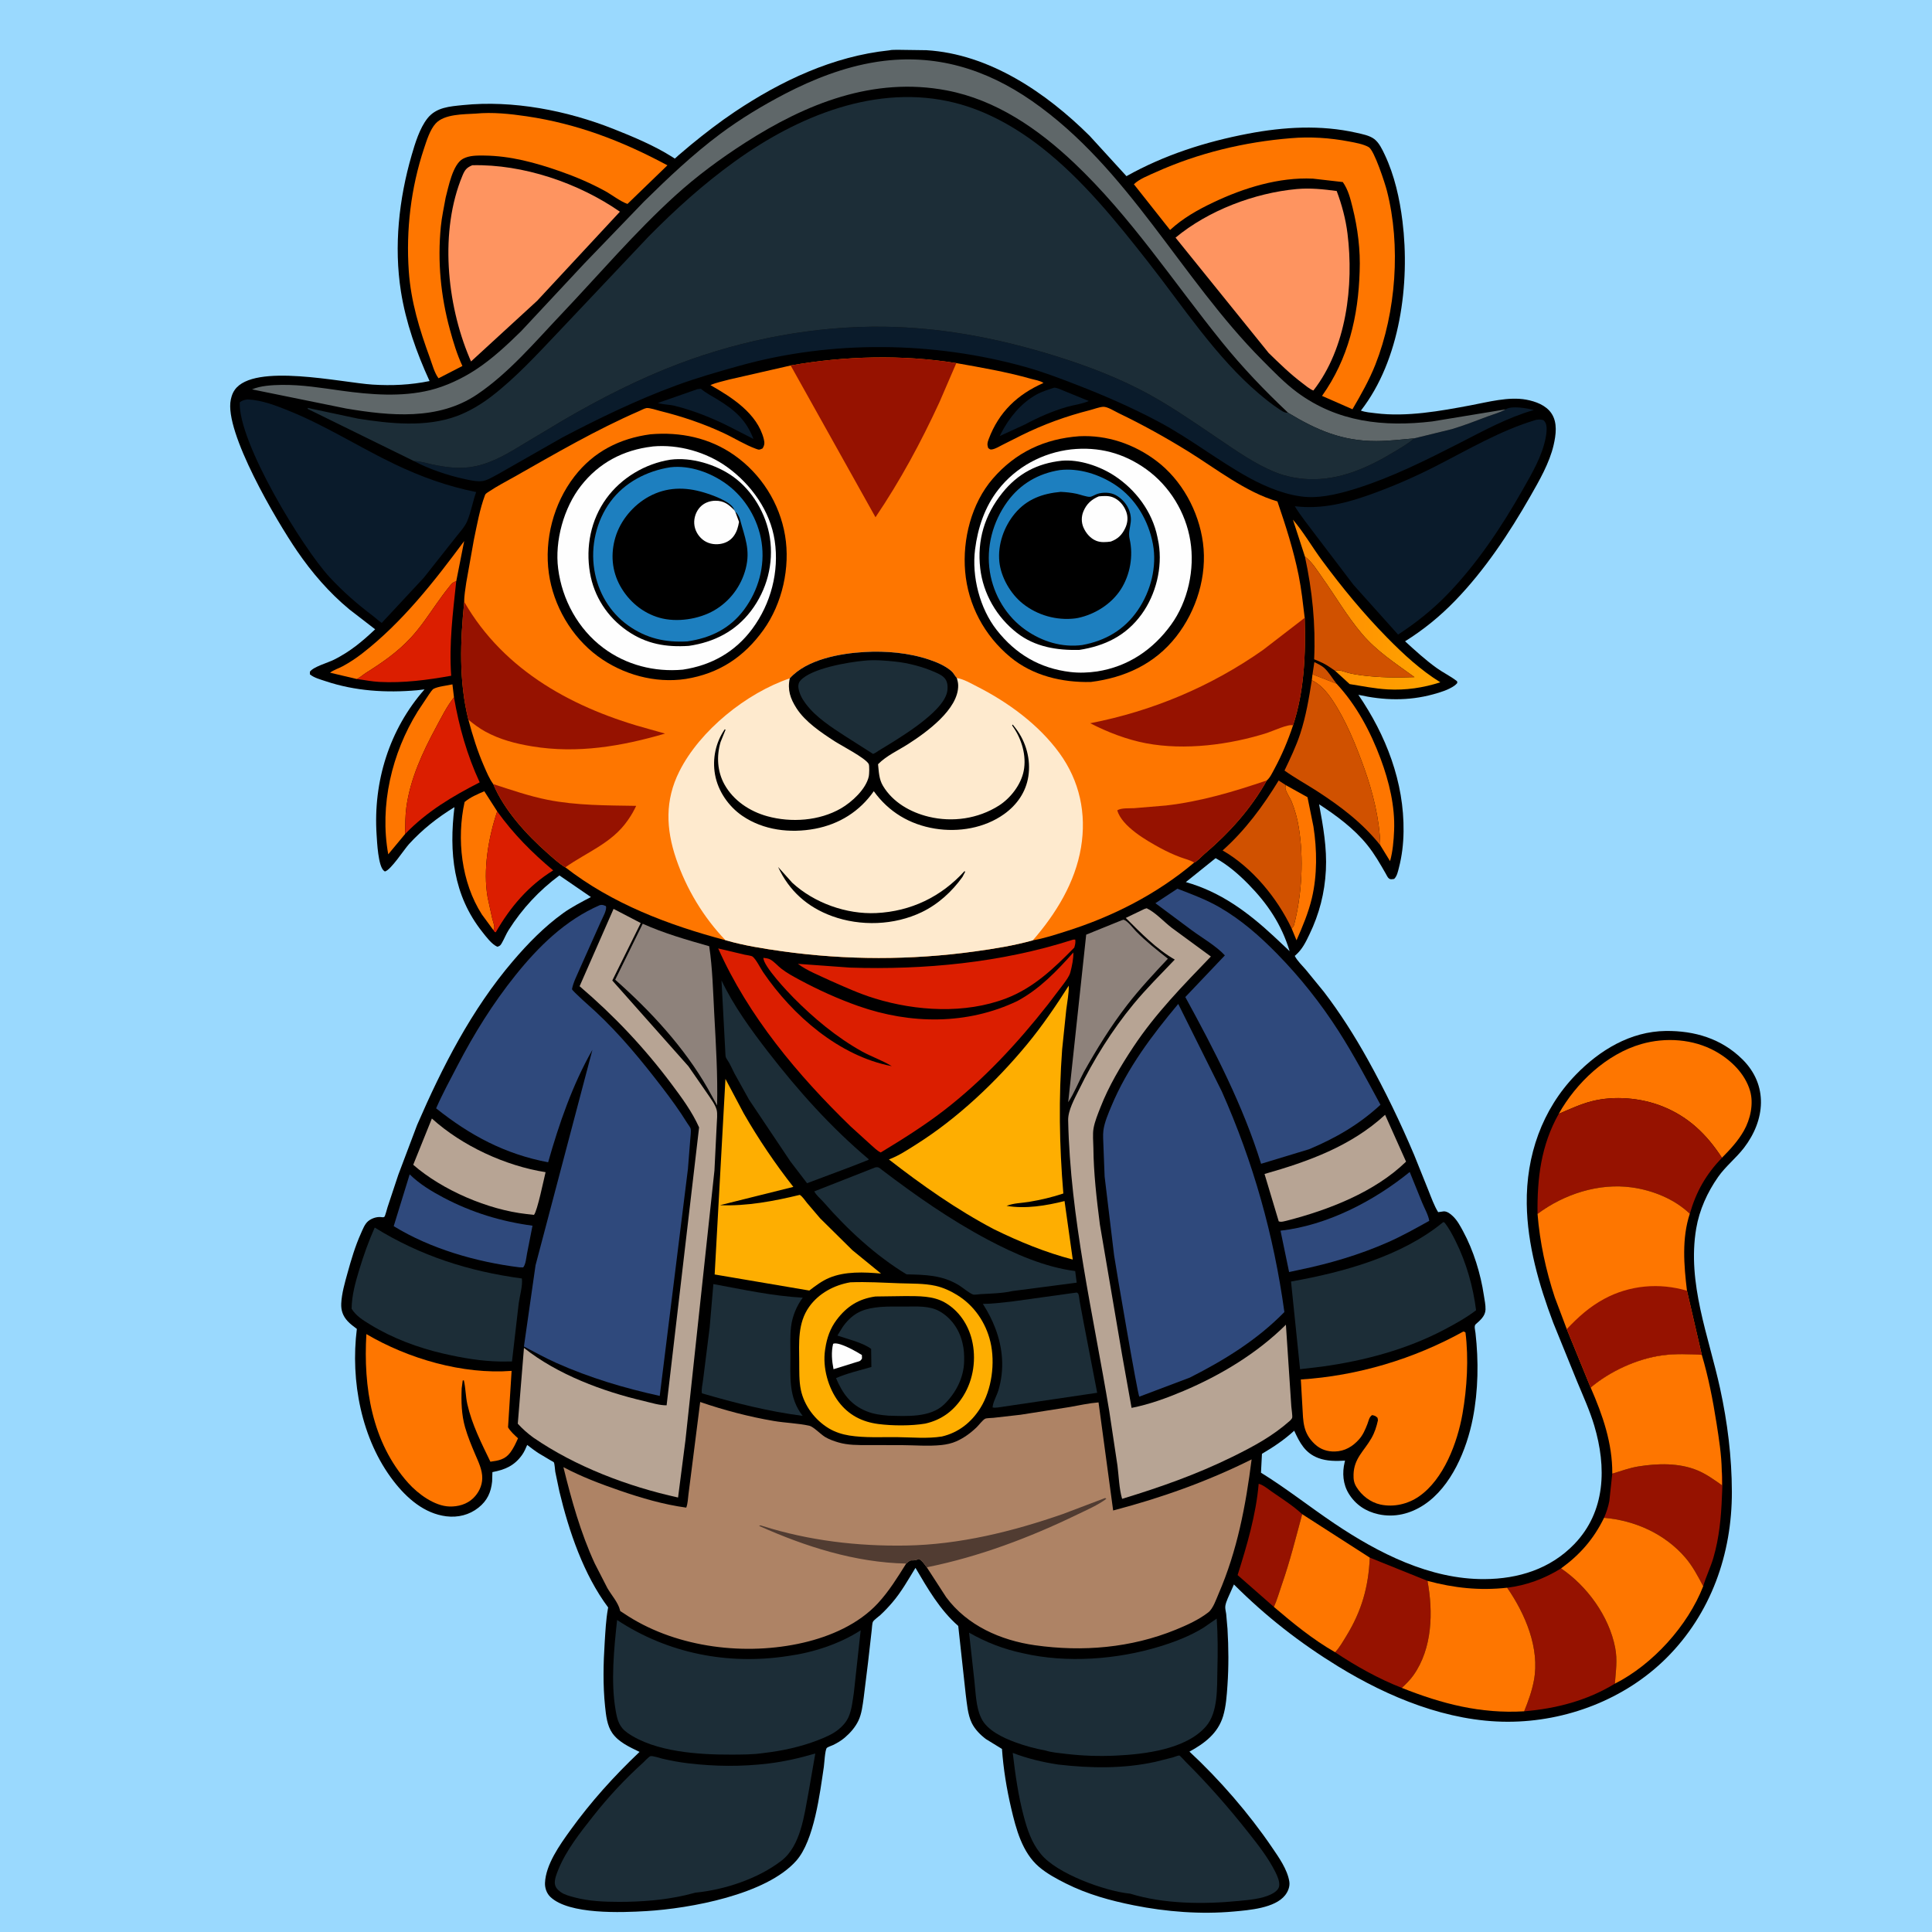 <svg version="1.1" xmlns="http://www.w3.org/2000/svg" style="display: block;" viewBox="0 0 2048 2048" width="1024" height="1024">
<defs>
	<linearGradient id="Gradient1" gradientUnits="userSpaceOnUse" x1="1374.71" y1="644.587" x2="1523.94" y2="650.754">
		<stop class="stop0" offset="0" stop-opacity="1" stop-color="rgb(255,135,1)"/>
		<stop class="stop1" offset="1" stop-opacity="1" stop-color="rgb(255,165,0)"/>
	</linearGradient>
</defs>
<path transform="translate(0,0)" fill="rgb(154,217,254)" d="M -0 -0 L 2048 0 L 2048 2048 L -0 2048 L -0 -0 z"/>
<path transform="translate(0,0)" fill="rgb(0,0,0)" d="M 942.459 53.388 C 945.59 52.609 949.81 52.917 953.082 52.817 L 982 53.216 C 1048.66 57.181 1108.91 98.181 1155.03 143.962 L 1194.1 186.736 C 1234.38 164.195 1277.79 150.332 1323.04 141.698 C 1360.75 134.5 1400.15 132.166 1437.88 140.749 C 1443.96 142.133 1451.61 143.522 1456.7 147.329 C 1461.83 151.171 1465.19 158.292 1467.89 164.007 C 1478.26 185.96 1483.71 210.542 1486.68 234.542 C 1494.82 300.279 1484.29 381.763 1442.61 435.241 C 1447.38 437.033 1453.15 437.416 1458.21 438.051 C 1491.08 442.177 1526.72 435.728 1559 429.643 C 1577.25 426.203 1599.35 420.231 1617.83 423.65 C 1627.76 425.487 1638.84 429.512 1644.66 438.276 C 1651.21 448.138 1649.38 461.014 1646.88 471.882 C 1642.5 490.849 1631.63 509.608 1622.04 526.387 C 1599.78 565.294 1573.86 604.394 1542.59 636.67 C 1526.31 653.484 1509.26 667.365 1489.43 679.804 C 1500.14 689.582 1511.14 699.669 1522.95 708.13 C 1529.69 712.963 1537.27 716.593 1543.83 721.585 C 1545 722.473 1544.47 721.878 1544.77 724 C 1543.85 725.024 1543 725.969 1541.87 726.768 C 1535.39 731.337 1526.84 733.919 1519.25 735.995 C 1492.71 743.255 1466.67 742.496 1439.93 736.531 C 1469.24 779.468 1488.54 828.955 1487.82 881.5 C 1487.65 894.524 1486.16 907.386 1482.86 920 C 1481.8 924.074 1480.94 928.694 1477.86 931.711 C 1476.57 931.801 1475.27 932.215 1474 931.983 C 1471.43 931.511 1470.23 928.335 1469.09 926.335 C 1462.92 915.585 1457.2 905.439 1449.36 895.717 C 1435.44 878.428 1416.76 864.583 1398.28 852.56 C 1402.57 875.599 1406.71 898.882 1405.49 922.438 C 1404.23 946.63 1398.56 968.728 1388.04 990.556 C 1384.02 998.906 1380.64 1005.99 1373.67 1012.26 L 1372.49 1013.31 C 1375.2 1018.56 1380.42 1023.52 1384.27 1028 L 1403.39 1051.4 C 1420.51 1073.74 1436.07 1098.29 1449.75 1122.89 C 1468.11 1155.93 1484.38 1189.55 1499.09 1224.34 L 1514.26 1262.06 C 1517.3 1269.69 1520.2 1277.92 1524.5 1284.94 L 1525.75 1284.75 L 1527.5 1284.52 L 1530.44 1284.09 C 1534.11 1283.98 1537.6 1286.82 1540.11 1289.2 C 1544.74 1293.58 1547.94 1299.63 1550.95 1305.2 C 1562 1325.62 1569.58 1350.32 1572.98 1373.25 C 1573.7 1378.08 1574.89 1383.33 1574.71 1388.22 C 1574.45 1395.15 1569.03 1399.58 1564.23 1403.84 C 1562.34 1405.52 1563.79 1410.38 1564.08 1412.98 C 1567.47 1442.91 1567.05 1473.92 1561.25 1503.55 C 1554.8 1536.54 1538.57 1575.91 1509.52 1595.15 C 1495.02 1604.74 1478.15 1608.96 1461 1605.13 C 1447.73 1602.17 1436.97 1595.02 1429.82 1583.47 C 1423.55 1573.36 1422.65 1561.24 1425.41 1549.9 L 1425.8 1548.32 C 1416.27 1548.9 1406.53 1548.98 1397.46 1545.57 C 1383.38 1540.28 1377.81 1529.41 1371.91 1516.62 C 1361.23 1526.38 1350.15 1533.75 1337.72 1541.12 L 1336.69 1561.11 C 1363.56 1577.7 1388.22 1597.28 1414.4 1614.9 C 1461.19 1646.38 1515.83 1674.24 1573.54 1673.92 C 1609.41 1673.73 1643.26 1663.26 1668.71 1636.94 C 1702.21 1602.3 1703.06 1555.15 1690.01 1511.3 C 1685.3 1495.46 1678.18 1479.86 1671.84 1464.58 L 1646.5 1402.18 C 1631.36 1362.05 1619.05 1319.48 1618.43 1276.27 C 1617.71 1225.23 1634.52 1176.27 1670.37 1139.31 C 1695.72 1113.17 1728.41 1093.32 1765.75 1092.87 C 1796.36 1092.5 1824.79 1101 1846.97 1122.89 C 1874.71 1150.26 1871.23 1187.49 1848.64 1216.82 C 1840.29 1227.66 1829.14 1236.39 1821.3 1247.57 C 1809.86 1263.89 1801.4 1282.54 1798.05 1302.26 C 1788.22 1360.26 1811.25 1416.21 1823.37 1471.87 C 1831.21 1507.9 1835.75 1544.35 1835.85 1581.24 C 1836.04 1647.2 1813.7 1710.47 1766.56 1757.49 C 1722.55 1801.39 1660.1 1825.14 1598.36 1825.13 C 1534.61 1825.11 1471.99 1799.27 1418.47 1766.46 C 1377.84 1741.55 1341.74 1713.3 1308.01 1679.59 L 1304.98 1686.48 C 1302.97 1691.29 1299.68 1697.25 1298.9 1702.37 C 1298.5 1705.04 1299.46 1708.07 1299.79 1710.73 L 1301.19 1726.63 C 1302.38 1746.59 1302.53 1766.67 1301.15 1786.62 C 1300.41 1797.33 1299.65 1808.84 1296.56 1819.14 C 1291.08 1837.41 1276.87 1848.07 1260.87 1856.79 C 1292.87 1886.54 1323.77 1922.15 1348.38 1958.3 C 1355.59 1968.88 1364.63 1981.55 1366.73 1994.51 C 1367.56 1999.64 1365.44 2005 1362.3 2009 C 1351.47 2022.78 1324.03 2024.81 1308.06 2026.27 C 1272.94 2029.47 1236.4 2026.61 1201.92 2019.72 C 1176.96 2014.73 1152.68 2008.01 1129.87 1996.56 C 1120.13 1991.67 1109.66 1986.05 1101.37 1978.94 C 1083.55 1963.66 1077.04 1938.82 1071.89 1916.79 C 1067.04 1896.08 1063.65 1875.16 1062.13 1853.94 L 1045.12 1843.49 C 1039.19 1839.01 1033.44 1833.22 1030.15 1826.5 C 1025.75 1817.5 1024.99 1805.8 1023.69 1796 L 1015.78 1723.58 C 996.14 1706.32 983.525 1684.17 970.438 1661.98 C 962.685 1674.6 955.514 1687.51 945.812 1698.81 C 941.783 1703.51 937.595 1707.96 933.046 1712.15 C 931.106 1713.94 926.688 1716.92 925.41 1719.04 C 924.495 1720.56 924.297 1726.12 924.045 1728.11 L 920.144 1762.42 L 915.536 1799.73 C 914.408 1807.71 913.461 1816.65 909.942 1824 C 906.603 1830.97 901.322 1836.98 895.468 1841.97 C 891.725 1845.16 887.577 1847.63 883.161 1849.77 C 881.905 1850.38 877.221 1852.01 876.484 1852.84 C 874.479 1855.07 873.849 1869.31 873.308 1872.92 C 869.173 1900.46 863.169 1950.89 844.092 1972.45 C 812.187 2008.49 731.412 2023.04 685.295 2025.83 C 658.683 2027.44 603.237 2029.62 583.5 2010.9 C 579.55 2007.15 577.513 2001.48 577.716 1996.09 C 578.448 1976.58 593.367 1955.69 604.367 1940.43 C 626.403 1909.87 650.643 1883.03 677.953 1857.09 C 667.539 1851.98 656.01 1847 649.075 1837.16 C 643.486 1829.23 642.399 1818.29 641.411 1808.91 C 639.054 1786.51 639.552 1763.2 641.017 1740.76 C 641.78 1729.07 642.323 1717.15 644.384 1705.61 L 644.684 1703.98 C 618.668 1669.1 603.075 1623.24 593 1581.11 L 588.602 1560.09 C 588.219 1557.73 588.027 1551.71 587.048 1550.04 C 586.864 1549.73 584.254 1548.4 583.882 1548.18 L 571.102 1540.56 C 566.857 1537.87 562.855 1534.72 558.849 1531.69 C 557.298 1535.4 555.681 1539.14 553.323 1542.42 C 545.153 1553.81 535.311 1557.94 521.97 1560.5 L 521.682 1570.32 C 520.496 1582.01 516.468 1590.82 507.159 1598.21 C 497.441 1605.93 485.408 1608.85 473.172 1607.36 C 449.733 1604.49 431.129 1588.06 417.197 1570.01 C 382.911 1525.59 371.411 1463.62 378.276 1408.69 C 374.928 1406.14 371.362 1403.58 368.497 1400.48 C 363.494 1395.06 361.374 1389.04 361.73 1381.7 C 362.249 1371 365.55 1359.67 368.398 1349.4 C 372.278 1335.41 376.516 1320.98 382.486 1307.74 C 384.434 1303.42 386.542 1297.57 390.243 1294.5 C 393.811 1291.54 399.158 1289.71 403.777 1290.15 C 404.982 1290.26 406.422 1290.71 407.5 1289.82 C 408.264 1289.19 410.418 1280.89 410.838 1279.6 L 422.225 1245.31 L 442.184 1192.45 C 468.905 1130.84 499.866 1070.14 543.706 1018.8 C 559.627 1000.15 576.809 982.558 596.741 968.134 C 605.982 961.446 616.335 956.27 626.372 950.891 L 593.008 927.984 C 571.48 943.953 553.609 963.167 539.233 985.792 C 536.41 990.234 534.636 995.006 532.051 999.5 C 530.627 1001.98 529.97 1002.88 527.207 1003.59 C 521.266 1001.04 515.38 993.039 511.346 987.963 C 480.275 948.872 475.894 903.507 481.745 855.616 C 463.668 866.683 447.932 879.078 433.57 894.752 C 428.451 900.339 414.21 922.453 408 923.812 L 406.928 923.051 C 400.82 918.083 399.724 892.549 399.217 884.938 C 395.468 828.674 412.718 773.184 450.007 730.783 L 442.222 731.696 C 409.38 734.589 376.493 732.599 345.047 722.055 C 339.663 720.249 332.901 718.509 328.5 714.833 L 328.5 712.092 C 332.125 706.765 347.719 702.505 354.087 699.29 C 371.308 690.598 383.781 680.195 397.673 667.088 L 370.261 645.929 C 348.816 628.131 330.702 607.111 314.978 584.172 C 293.35 552.619 237.395 457.76 244.659 423.647 L 244.936 422.5 C 245.721 419.033 246.799 416.193 248.871 413.249 C 269.195 384.363 362.464 405.632 394.875 407.686 C 415.428 408.988 435.2 408.056 455.358 403.937 C 441.538 373.809 430.15 341.706 424.988 308.901 C 417.434 260.883 422.921 210.82 436.396 164.374 C 440.039 151.819 444.844 135.961 453.085 125.5 C 462.432 113.636 476.822 112.829 490.665 111.409 C 543.799 105.961 600.911 117.148 650.27 136.673 C 670.979 144.864 693.227 154.183 712.095 166.044 C 712.377 166.221 715.272 168.131 715.315 168.127 C 715.53 168.106 718.903 164.906 719.312 164.545 L 732.22 153.637 C 747.307 141.272 762.712 129.36 778.929 118.5 C 827.978 85.651 883.203 59.596 942.459 53.388 z"/>
<path transform="translate(0,0)" fill="rgb(208,81,0)" d="M 1391.31 714.857 L 1393.28 701.854 C 1396.61 703.561 1400.6 705.318 1403.43 707.786 C 1408.5 712.212 1412.58 719.429 1416.8 724.769 L 1391.31 714.857 z"/>
<path transform="translate(0,0)" fill="rgb(10,27,43)" d="M 1117.48 410.951 C 1121.1 411.058 1124.88 413.174 1128.26 414.499 L 1154.14 425.055 C 1147.41 428.222 1138.07 429.276 1130.84 431.385 C 1115.21 435.949 1100.8 442.298 1086.47 449.963 L 1059.73 462.239 L 1061.08 459.557 C 1069.49 443.084 1082.34 427.268 1098.73 418.232 C 1104.61 414.993 1111.13 413.028 1117.48 410.951 z"/>
<path transform="translate(0,0)" fill="rgb(10,27,43)" d="M 739.388 412.5 L 743 412.105 C 748.213 416.569 754.715 419.915 760.569 423.478 C 778.657 434.485 790.936 445.021 798.677 465.307 L 772.795 452.048 C 754.257 442.786 735.526 435.318 715.431 430.232 C 709.491 428.729 703.069 428.969 697.289 427.192 L 739.388 412.5 z"/>
<path transform="translate(0,0)" fill="rgb(254,118,0)" d="M 1363.05 832.295 L 1386 845.068 L 1392.3 876.146 C 1396.15 900.679 1396.4 927.737 1390.66 951.994 C 1386.99 967.496 1380.79 982.228 1374.37 996.758 L 1369.22 984.257 C 1370.45 982.87 1371.37 981.909 1371.85 980.066 C 1380.17 947.821 1382.16 909.675 1376.7 876.748 C 1375.18 867.598 1372.75 858.682 1369.32 850.061 C 1367.72 846.032 1362.5 838.666 1362.5 834.88 C 1362.5 833.999 1362.87 833.157 1363.05 832.295 z"/>
<path transform="translate(0,0)" fill="rgb(154,217,254)" d="M 1288.59 909.698 C 1301.28 916.593 1313.11 926.874 1323.17 937.116 C 1343.85 958.164 1358.43 979.951 1367.07 1008.28 L 1350.46 992.664 C 1322.74 966.936 1293.88 945.465 1257.03 935.056 L 1288.59 909.698 z"/>
<path transform="translate(0,0)" fill="rgb(254,118,0)" d="M 522.993 985.935 L 510.821 969.38 C 488.982 935.39 483.877 889.218 492.49 850.165 C 498.625 844.996 506.076 841.909 513.382 838.777 L 527.049 860.064 C 517.701 887.919 511.793 922.251 516.956 951.565 L 521.791 973.684 C 522.461 976.467 523.93 980.221 523.999 983 C 524.028 984.173 523.58 984.997 522.993 985.935 z"/>
<path transform="translate(0,0)" fill="rgb(254,118,0)" d="M 378.172 719.776 L 349.867 713.083 C 353.648 710.121 359.069 708.508 363.345 706.197 C 370.673 702.235 377.666 697.57 384.241 692.462 C 426.488 659.636 460.429 616.27 492.048 573.555 L 483.618 616.227 C 479.539 617.096 478.015 619.712 475.5 622.829 C 466.331 634.191 458.364 646.581 449.761 658.381 C 445.336 664.449 440.536 670.577 435.414 676.078 C 420.984 691.578 405.604 702.07 387.833 713.324 C 384.687 715.317 381.469 718.354 378.172 719.776 z"/>
<path transform="translate(0,0)" fill="rgb(254,118,0)" d="M 1391.31 714.857 L 1416.8 724.769 C 1437.93 747.53 1452.8 775.508 1463.57 804.477 C 1472.5 828.476 1478.89 854.657 1477.81 880.448 C 1477.37 891.087 1476.4 902.614 1473.53 912.865 L 1463.18 896.029 C 1462.5 868.804 1455.32 839.922 1446.14 814.361 C 1437.39 789.971 1426.79 763.558 1412.31 742.008 C 1406.75 733.726 1399.71 725.381 1390.55 721.051 L 1391.31 714.857 z"/>
<path transform="translate(0,0)" fill="url(#Gradient1)" d="M 1383.27 589.984 L 1370.56 550.864 C 1381.85 564.027 1390.88 579.819 1401.24 593.835 C 1422.65 622.814 1445.32 650.401 1470.62 676.1 C 1487.95 693.707 1505.73 710.138 1526.78 723.266 C 1508.75 729.121 1490.05 731.857 1471.06 730.793 C 1457.64 730.04 1443.96 727.297 1430.68 725.165 L 1415.37 711.144 C 1419.59 709.515 1424.96 712.208 1429.25 713.296 C 1433.78 714.445 1438.57 715.271 1443.21 715.86 C 1462.12 718.261 1480.38 718.544 1499.37 717.765 C 1479.33 703.113 1459.82 690.868 1443.5 671.607 C 1428.04 653.356 1415.85 632.322 1402.05 612.839 C 1396.62 605.175 1390.85 595.534 1383.27 589.984 z"/>
<path transform="translate(0,0)" fill="rgb(254,118,0)" d="M 429.444 884.086 L 411.555 905.609 C 402.16 853.737 415.362 798.322 442.859 754 L 454.882 735.893 C 455.884 734.476 458.166 730.958 459.643 730.173 C 464.428 727.63 474.128 726.727 479.6 725.457 L 481.251 739.238 C 473.652 748.756 467.971 760.286 462.201 770.993 C 447.901 797.527 434.888 825.566 430.769 855.693 C 429.494 865.016 429.632 874.684 429.444 884.086 z"/>
<path transform="translate(0,0)" fill="rgb(219,30,0)" d="M 527.049 860.064 C 544.138 883.948 563.953 903.846 586.397 922.657 C 559.918 939.074 540.967 961.466 525.5 988.292 C 523.773 987.738 523.936 987.392 522.993 985.935 C 523.58 984.997 524.028 984.173 523.999 983 C 523.93 980.221 522.461 976.467 521.791 973.684 L 516.956 951.565 C 511.793 922.251 517.701 887.919 527.049 860.064 z"/>
<path transform="translate(0,0)" fill="rgb(219,30,0)" d="M 378.172 719.776 C 381.469 718.354 384.687 715.317 387.833 713.324 C 405.604 702.07 420.984 691.578 435.414 676.078 C 440.536 670.577 445.336 664.449 449.761 658.381 C 458.364 646.581 466.331 634.191 475.5 622.829 C 478.015 619.712 479.539 617.096 483.618 616.227 C 480.067 649.941 475.88 682.317 478.28 716.317 C 453.064 720.854 427.772 724.187 402.092 722.862 C 394.086 722.449 386.123 720.777 378.172 719.776 z"/>
<path transform="translate(0,0)" fill="rgb(150,18,0)" d="M 1350.38 1703.41 L 1311.91 1669.65 C 1321.74 1638.5 1331.48 1605.57 1334.24 1572.91 C 1338.57 1573.74 1344.26 1578.5 1347.92 1581.05 C 1358.74 1588.59 1370.74 1596.1 1380.36 1605.09 C 1373.55 1630.42 1367.42 1655.08 1358.76 1679.93 C 1356.06 1687.66 1353.78 1695.98 1350.38 1703.41 z"/>
<path transform="translate(0,0)" fill="rgb(219,30,0)" d="M 429.444 884.086 C 429.632 874.684 429.494 865.016 430.769 855.693 C 434.888 825.566 447.901 797.527 462.201 770.993 C 467.971 760.286 473.652 748.756 481.251 739.238 C 486.592 770.318 495.182 800.68 508.482 829.339 C 479.269 844.285 452.428 860.236 429.444 884.086 z"/>
<path transform="translate(0,0)" fill="rgb(208,81,0)" d="M 1383.27 589.984 C 1390.85 595.534 1396.62 605.175 1402.05 612.839 C 1415.85 632.322 1428.04 653.356 1443.5 671.607 C 1459.82 690.868 1479.33 703.113 1499.37 717.765 C 1480.38 718.544 1462.12 718.261 1443.21 715.86 C 1438.57 715.271 1433.78 714.445 1429.25 713.296 C 1424.96 712.208 1419.59 709.515 1415.37 711.144 L 1410.3 707.679 C 1404.68 703.746 1399.4 701.38 1393.04 698.878 C 1394.76 662.019 1391.06 625.996 1383.27 589.984 z"/>
<path transform="translate(0,0)" fill="rgb(208,81,0)" d="M 1369.22 984.257 C 1353.97 951.895 1327.28 919.498 1296.01 901.501 C 1319.76 880.375 1338.96 854.397 1355.42 827.368 L 1363.05 832.295 C 1362.87 833.157 1362.5 833.999 1362.5 834.88 C 1362.5 838.666 1367.72 846.032 1369.32 850.061 C 1372.75 858.682 1375.18 867.598 1376.7 876.748 C 1382.16 909.675 1380.17 947.821 1371.85 980.066 C 1371.37 981.909 1370.45 982.87 1369.22 984.257 z"/>
<path transform="translate(0,0)" fill="rgb(183,164,148)" d="M 457.804 1185.67 C 489.87 1214.71 535.768 1235.87 578.337 1242.55 C 576.716 1248.98 569.526 1284.23 566 1287.82 L 557.989 1286.92 C 517.206 1282.35 468.921 1261.64 438.033 1234.72 L 457.804 1185.67 z"/>
<path transform="translate(0,0)" fill="rgb(47,73,124)" d="M 434.272 1244.85 C 444.627 1255.11 457.641 1262.94 470.457 1269.7 C 500.063 1285.3 531.389 1294.86 564.47 1299.28 L 558.609 1329.19 C 557.852 1333.2 557.259 1340.52 554.582 1343.5 L 550.489 1343.4 C 505.074 1337.74 456.53 1323.83 417.346 1299.79 L 434.272 1244.85 z"/>
<path transform="translate(0,0)" fill="rgb(47,73,124)" d="M 1494.37 1242.34 L 1507.54 1274.85 C 1509.9 1280.61 1514.2 1288.15 1515.07 1294.13 C 1500.6 1302.19 1486.32 1310.2 1471.14 1316.89 C 1441.05 1330.15 1409.38 1339.47 1377.22 1346.11 L 1366.5 1348.42 L 1357.4 1304.59 C 1406.77 1298.98 1456.21 1273.35 1494.37 1242.34 z"/>
<path transform="translate(0,0)" fill="rgb(208,81,0)" d="M 1390.55 721.051 C 1399.71 725.381 1406.75 733.726 1412.31 742.008 C 1426.79 763.558 1437.39 789.971 1446.14 814.361 C 1455.32 839.922 1462.5 868.804 1463.18 896.029 C 1444.46 872.458 1421.09 854.757 1395.99 838.543 C 1384.63 831.199 1372.62 824.693 1361.63 816.815 C 1367.71 803.997 1373.89 791.252 1378.32 777.739 C 1384.36 759.287 1387.57 740.187 1390.55 721.051 z"/>
<path transform="translate(0,0)" fill="rgb(183,164,148)" d="M 1468.26 1181.74 L 1490.48 1231.4 C 1457.3 1263.65 1408.44 1282.55 1364.4 1293.88 C 1361.66 1294.46 1358.17 1295.8 1355.5 1294.67 L 1340.45 1244.46 C 1386.86 1231.3 1432.06 1215.03 1468.26 1181.74 z"/>
<path transform="translate(0,0)" fill="rgb(142,130,123)" d="M 1189.07 975.5 L 1191.08 974.941 C 1195.36 976.123 1200.99 983.871 1204.26 987.228 C 1214.64 997.899 1226.37 1007.03 1238.01 1016.27 C 1223.09 1032.17 1208.19 1048.08 1194.84 1065.35 C 1177.38 1087.94 1162.79 1111.65 1148.85 1136.5 C 1143.3 1146.92 1138.84 1158.63 1132.34 1168.39 L 1151.41 990.768 L 1189.07 975.5 z"/>
<path transform="translate(0,0)" fill="rgb(150,18,0)" d="M 1452.03 1651.15 L 1513.18 1675.79 C 1519.35 1708.61 1518.45 1747.22 1498.42 1775.69 C 1494.88 1780.73 1490.46 1785.02 1486 1789.23 C 1461.54 1779.69 1437.06 1766.01 1415.28 1751.45 C 1419.94 1746.56 1423.74 1739.8 1427.27 1734.04 C 1443.53 1707.48 1450.64 1682.04 1452.03 1651.15 z"/>
<path transform="translate(0,0)" fill="rgb(254,118,0)" d="M 1380.36 1605.09 L 1452.03 1651.15 C 1450.64 1682.04 1443.53 1707.48 1427.27 1734.04 C 1423.74 1739.8 1419.94 1746.56 1415.28 1751.45 C 1391.77 1738.02 1370.92 1720.91 1350.38 1703.41 C 1353.78 1695.98 1356.06 1687.66 1358.76 1679.93 C 1367.42 1655.08 1373.55 1630.42 1380.36 1605.09 z"/>
<path transform="translate(0,0)" fill="rgb(150,18,0)" d="M 1709.08 1562.14 C 1718.36 1559.38 1727.17 1556.02 1736.78 1554.47 C 1757.02 1551.21 1779.73 1550.58 1799.01 1558.5 C 1808.47 1562.39 1817.12 1568.53 1825.38 1574.47 L 1825.13 1558.66 C 1826.48 1568.08 1825.67 1577.05 1825.31 1586.5 C 1824.47 1608.52 1822.48 1629.91 1816.3 1651.2 C 1813.3 1661.52 1808.38 1671.26 1805.48 1681.47 C 1800 1671.1 1794.36 1660.32 1786.7 1651.36 C 1764.99 1626 1733.27 1611.73 1700.36 1608.94 C 1702.82 1603.25 1704.83 1597.29 1705.96 1591.2 L 1709.08 1562.14 z"/>
<path transform="translate(0,0)" fill="rgb(219,30,0)" d="M 1136.09 996.5 C 1137.68 995.925 1138.04 995.873 1139.83 996.014 C 1140.26 999.235 1139.69 1001.41 1138.78 1004.5 C 1117.26 1026.46 1095.6 1047.25 1066.36 1058.4 C 1022.83 1075 971.236 1071.84 927.371 1058.41 C 911.094 1053.43 895.161 1046.18 879.626 1039.28 C 868.772 1034.1 855.364 1028.97 845.82 1021.7 L 901.051 1025.7 C 979.562 1028.26 1061.1 1020.5 1136.09 996.5 z"/>
<path transform="translate(0,0)" fill="rgb(28,45,55)" d="M 764.819 1039.29 C 777.605 1066.15 796.046 1091.53 814.184 1114.98 C 846.175 1156.33 880.754 1195.04 920.816 1228.77 L 920.598 1229.52 L 902.288 1236.71 L 855.515 1254.26 L 837.862 1231.17 L 794.049 1165.75 L 778.548 1137.87 C 776.169 1133.29 774.046 1128.06 771.175 1123.81 C 769.851 1121.84 769.13 1120.78 769.034 1118.34 L 764.819 1039.29 z"/>
<path transform="translate(0,0)" fill="rgb(142,130,123)" d="M 681.3 979.208 C 703.879 989.367 728.018 996.28 751.792 1003.04 C 755.324 1026.56 755.861 1051.09 757.138 1074.83 C 758.876 1107.15 760.914 1139.42 760.163 1171.8 L 750.426 1154.14 C 725.532 1110.52 689.691 1071.7 652.139 1038.55 L 681.3 979.208 z"/>
<path transform="translate(0,0)" fill="rgb(28,45,55)" d="M 1138.65 1370.5 L 1141.51 1370.15 C 1142.02 1370.6 1142.7 1370.91 1143.04 1371.5 C 1143.8 1372.83 1144.12 1377.35 1144.43 1379.05 L 1148.74 1402.17 L 1163.06 1476.42 L 1057.5 1492.02 C 1055.53 1492.21 1054.16 1492.32 1052.19 1491.98 C 1052.38 1486.68 1056.69 1479.26 1058.31 1473.9 C 1064.97 1451.8 1063.17 1429.31 1055.06 1408 C 1051.78 1399.37 1047.51 1391.06 1042.56 1383.26 L 1041.85 1382.18 C 1051.94 1382.16 1062.21 1380.77 1072.25 1379.72 L 1138.65 1370.5 z"/>
<path transform="translate(0,0)" fill="rgb(28,45,55)" d="M 756.2 1361.17 C 787.795 1366.99 818.772 1373.81 850.959 1375.59 C 844.456 1384.31 839.942 1395.24 838.592 1406.06 C 837.341 1416.09 837.897 1426.68 837.892 1436.78 C 837.88 1460.01 835.78 1481.4 850.843 1500.88 C 814.477 1496.19 779.236 1487.23 744.079 1476.97 C 743.223 1473.08 744.916 1466.41 745.351 1462.35 L 752.277 1407.08 L 756.2 1361.17 z"/>
<path transform="translate(0,0)" fill="rgb(150,18,0)" d="M 1597.66 1683.05 C 1618.24 1680.58 1637.21 1673.42 1654.8 1662.58 C 1682.46 1681.36 1705.59 1713.2 1712.09 1746.34 C 1714.78 1760.04 1712.78 1771.2 1711.84 1784.76 C 1682.26 1802.78 1649.88 1811.13 1615.68 1814.06 C 1620.05 1803.14 1623.78 1792.99 1625.98 1781.44 C 1632.49 1747.18 1616.72 1710.67 1597.66 1683.05 z"/>
<path transform="translate(0,0)" fill="rgb(254,118,0)" d="M 1652.33 1180.72 C 1670.82 1147.74 1703.08 1117.26 1740.02 1106.69 C 1765.58 1099.37 1794.93 1101.33 1818.38 1114.39 C 1834.74 1123.5 1849.91 1138.11 1855.2 1156.53 C 1859.1 1170.13 1855.44 1186.51 1848.54 1198.69 C 1842.47 1209.41 1833.98 1218.61 1825.32 1227.28 C 1809.37 1202.72 1790.15 1184 1762.54 1172.9 C 1739.65 1163.69 1711.1 1161.24 1687.2 1167.38 C 1675.16 1170.47 1663.74 1175.88 1652.33 1180.72 z"/>
<path transform="translate(0,0)" fill="rgb(254,118,0)" d="M 1686.15 1470.86 C 1706.7 1453.54 1735.54 1440.26 1762.26 1436.7 C 1776.4 1434.81 1789.8 1435.37 1803.97 1436.14 C 1811.05 1459.94 1815.79 1484.42 1819.63 1508.93 C 1822.19 1525.31 1824.84 1542.05 1825.13 1558.66 L 1825.38 1574.47 C 1817.12 1568.53 1808.47 1562.39 1799.01 1558.5 C 1779.73 1550.58 1757.02 1551.21 1736.78 1554.47 C 1727.17 1556.02 1718.36 1559.38 1709.08 1562.14 C 1709.31 1529.87 1698.9 1500.1 1686.15 1470.86 z"/>
<path transform="translate(0,0)" fill="rgb(254,118,0)" d="M 1700.36 1608.94 C 1733.27 1611.73 1764.99 1626 1786.7 1651.36 C 1794.36 1660.32 1800 1671.1 1805.48 1681.47 C 1789.13 1723.41 1751.96 1764.46 1711.84 1784.76 C 1712.78 1771.2 1714.78 1760.04 1712.09 1746.34 C 1705.59 1713.2 1682.46 1681.36 1654.8 1662.58 C 1675.03 1647.85 1689.39 1631.39 1700.36 1608.94 z"/>
<path transform="translate(0,0)" fill="rgb(254,118,0)" d="M 1513.18 1675.79 C 1541.43 1683.4 1568.53 1686.25 1597.66 1683.05 C 1616.72 1710.67 1632.49 1747.18 1625.98 1781.44 C 1623.78 1792.99 1620.05 1803.14 1615.68 1814.06 C 1569.49 1816.79 1528.59 1806.17 1486 1789.23 C 1490.46 1785.02 1494.88 1780.73 1498.42 1775.69 C 1518.45 1747.22 1519.35 1708.61 1513.18 1675.79 z"/>
<path transform="translate(0,0)" fill="rgb(28,45,55)" d="M 927.82 1237.5 C 931.49 1236.78 932.175 1238.07 935.032 1240.24 C 970.803 1267.44 1007.24 1292.94 1046.97 1314.03 C 1075.63 1329.24 1107.31 1343.16 1139.75 1347.39 L 1141.34 1359.68 L 1073.03 1368.6 C 1062.9 1370.98 1049.98 1371.24 1039.59 1371.83 C 1037.93 1371.92 1032.84 1372.75 1031.44 1372.22 C 1026.98 1370.54 1020.49 1364.8 1016.04 1362.13 C 998.395 1351.56 980.897 1351.32 960.965 1350.87 C 927.851 1330.74 898.218 1303.24 872.843 1274.12 C 869.916 1270.76 865.044 1266.88 863.194 1262.9 L 927.82 1237.5 z"/>
<path transform="translate(0,0)" fill="rgb(254,174,1)" d="M 768.996 1143.68 L 788.436 1180.34 C 803.717 1207 821.966 1234.04 840.978 1258.16 L 763.183 1277.56 C 791.426 1278.72 820.469 1273.26 847.83 1266.61 C 850.833 1268.55 853.256 1272.44 855.548 1275.24 L 869.363 1291.45 L 903.589 1325.27 L 933.939 1350.04 C 916.134 1348.43 895.711 1347.53 878.936 1354.62 C 871.233 1357.88 864.481 1362.96 857.911 1368.04 L 757.572 1350.99 L 768.996 1143.68 z"/>
<path transform="translate(0,0)" fill="rgb(150,18,0)" d="M 1652.33 1180.72 C 1663.74 1175.88 1675.16 1170.47 1687.2 1167.38 C 1711.1 1161.24 1739.65 1163.69 1762.54 1172.9 C 1790.15 1184 1809.37 1202.72 1825.32 1227.28 C 1808.36 1245.08 1798.11 1262.96 1791.27 1286.61 C 1774.97 1271.05 1752.14 1261.83 1730 1258.72 C 1694.84 1253.78 1657.89 1265.82 1629.85 1286.8 C 1629.4 1248.91 1633.47 1214.3 1652.33 1180.72 z"/>
<path transform="translate(0,0)" fill="rgb(28,45,55)" d="M 397.223 1301.27 C 445.616 1331.29 496.975 1347.67 553.196 1355.24 C 554.285 1362.58 550.84 1374.03 549.857 1381.67 L 542.727 1443.2 L 531.051 1443.28 C 510.155 1442.98 490.371 1439.55 470.039 1434.89 C 443.413 1428.8 415.823 1418.48 392.516 1404.16 C 384.774 1399.41 377.659 1395.2 372.72 1387.34 C 372.93 1372.86 376.746 1359.32 380.939 1345.56 C 385.529 1330.49 390.776 1315.65 397.223 1301.27 z"/>
<path transform="translate(0,0)" fill="rgb(254,118,0)" d="M 388.373 1414.19 C 432.762 1440.32 490.541 1457.15 542.331 1453.18 L 538.544 1513.01 C 541.328 1517.66 545.198 1520.99 549.124 1524.65 C 546.791 1529.85 544.244 1535.43 540.761 1539.98 C 535.249 1547.18 528.363 1548.35 519.846 1549.47 C 510.33 1529.8 500.267 1510.03 495.419 1488.57 C 493.521 1480.16 493.672 1471.56 491.693 1463.19 L 490.5 1463.37 L 489.394 1471.75 C 488.817 1485.69 489.166 1499.58 493.04 1513.09 C 495.846 1522.88 499.736 1532.24 503.71 1541.59 C 507.158 1549.7 511.341 1558.03 511.211 1567.03 C 511.094 1575.12 507.336 1582.71 501.5 1588.28 C 494.827 1594.65 485.558 1597.21 476.5 1596.96 C 460.54 1596.51 443.142 1583.61 432.804 1572.09 C 394.001 1528.84 385.098 1470.08 388.373 1414.19 z"/>
<path transform="translate(0,0)" fill="rgb(28,45,55)" d="M 1529.84 1295.5 L 1531.17 1295.89 C 1536.09 1301.93 1539.78 1309.13 1543.24 1316.09 C 1554.35 1338.43 1561.61 1364.18 1564.71 1388.9 C 1554.41 1396.81 1542.74 1403.25 1531.28 1409.32 C 1491.11 1430.55 1446.06 1442.5 1401.24 1448.68 L 1378.11 1451.42 L 1368.54 1358.48 C 1423.66 1348.72 1485.92 1331.74 1529.84 1295.5 z"/>
<path transform="translate(0,0)" fill="rgb(254,118,0)" d="M 504.335 120.419 C 521.843 118.694 540.837 120.684 558.159 123.25 C 612.228 131.261 659.647 149.575 707.51 175.24 L 665.152 216.188 C 657.386 213.437 648.556 206.405 641.139 202.358 C 625.987 194.089 609.971 187.242 593.681 181.556 C 567.568 172.442 541.007 165.146 513.156 164.904 C 505.677 164.839 497.508 164.672 490.735 168.347 C 479.866 174.243 475.355 198.346 472.402 209.537 C 470.63 219.759 468.343 229.714 467.321 240.083 C 463.667 277.166 467.149 313.631 476.95 349.531 C 480.521 362.612 484.418 375.68 490.182 387.974 L 464.87 400.992 C 460.562 395.445 458.073 385.854 455.647 379.226 C 444.641 349.167 435.575 319.622 433.338 287.5 C 430.29 243.732 435.586 199.103 449.456 157.459 C 452.268 149.018 455.759 137.518 461.846 130.878 C 471.098 120.786 491.402 121.224 504.335 120.419 z"/>
<path transform="translate(0,0)" fill="rgb(254,118,0)" d="M 1551.15 1411.5 C 1552.58 1411.66 1551.77 1411.45 1553.47 1412.5 C 1556.95 1440.2 1555.12 1471.28 1550.3 1498.72 C 1544.97 1529.03 1530.49 1568.2 1504.04 1586.38 C 1492.35 1594.42 1477.49 1597.86 1463.5 1594.92 C 1452.87 1592.68 1443.37 1585.33 1437.79 1576.13 C 1435.17 1571.8 1434.68 1568.09 1434.81 1563.07 C 1435.26 1545.89 1445.86 1538.36 1453.71 1524.64 C 1457.25 1518.45 1459.17 1512.38 1460.69 1505.5 L 1460.26 1502.95 C 1458.02 1500.84 1457.52 1500.72 1454.5 1500.05 C 1451.25 1502.21 1450.83 1506.19 1449.48 1509.63 C 1447.19 1515.43 1444.88 1520.99 1440.7 1525.72 C 1433.89 1533.41 1425.52 1538.37 1415 1538.65 C 1406.97 1538.86 1399.73 1536.42 1393.84 1530.93 C 1381.06 1519.01 1381.49 1507.03 1380.59 1491.07 L 1378.93 1462.3 C 1438.96 1458.49 1498.67 1440.6 1551.15 1411.5 z"/>
<path transform="translate(0,0)" fill="rgb(254,118,0)" d="M 1368.39 146.5 C 1388.65 144.702 1410.06 146.151 1430 149.971 C 1436.55 151.227 1445.08 152.65 1450.88 155.946 C 1456.85 159.338 1468.21 194.564 1470.13 202.004 C 1485.13 260.125 1479.9 330.928 1457.96 386.5 C 1451.47 402.941 1442.57 418.612 1433.67 433.841 L 1401.4 419.669 C 1429.32 380.399 1439.88 335.282 1441.28 287.75 C 1442.22 265.179 1439.26 241.883 1433.8 220.01 C 1431.44 210.56 1429.15 201.019 1423.41 192.988 L 1391.78 189.368 C 1355.92 187.623 1318.52 199.179 1286.47 214.415 C 1269.53 222.468 1254.22 231.067 1240.31 243.782 L 1201.99 195.339 C 1207.52 189.774 1218.07 185.72 1225.21 182.5 C 1270.12 162.24 1319.38 150.424 1368.39 146.5 z"/>
<path transform="translate(0,0)" fill="rgb(254,148,96)" d="M 500.672 175.156 C 554.415 173.923 613.097 193.849 657.142 224.411 L 569.392 318.847 L 499.314 383.164 L 497.557 379.089 C 473.5 321.848 465.847 244.694 490.215 186.187 C 492.734 180.14 494.551 177.713 500.672 175.156 z"/>
<path transform="translate(0,0)" fill="rgb(10,27,43)" d="M 438.798 488.759 C 445.692 488.897 451.338 490.863 458 492.286 C 473.139 495.52 487.607 497.433 502.947 494.439 C 522.44 490.634 539.948 479.812 556.679 469.591 L 597.097 445.412 C 636.385 422.501 677.721 401.387 720.307 385.348 C 788.83 359.542 864.402 345.276 937.773 346.342 C 995.086 347.174 1050.56 357.283 1105.47 373.351 C 1140.27 383.535 1175.25 396.04 1207.61 412.51 C 1236.73 427.33 1263.41 446.087 1290.45 464.301 C 1310.2 477.614 1330.09 491.859 1352.31 500.754 C 1363.08 505.064 1375.33 507.42 1386.91 507.915 C 1420.03 509.332 1450.25 495.731 1477.96 478.909 C 1485.1 474.574 1492.84 470.325 1499.02 464.707 L 1539 454.909 C 1552.01 451.045 1564.39 446.152 1577.06 441.395 C 1583.44 439 1590.17 437.289 1596.1 433.928 L 1596.79 433.465 C 1603.52 430.022 1618.79 432.74 1625.94 434.62 C 1597.43 442.859 1572.9 456.539 1546.64 469.941 C 1511.58 487.838 1475.78 505.802 1438.14 517.679 C 1422.19 522.712 1403.06 527.705 1386.27 526.889 C 1365.38 525.874 1342.41 516.516 1324.2 506.5 C 1291.3 488.399 1261.52 464.795 1228.29 447.12 C 1200.15 432.154 1171.38 419.587 1141.7 408.069 C 1123.67 401.075 1105.73 394.232 1087.09 389.023 C 989.635 361.796 882.131 360.428 784.498 387.567 C 761.671 393.912 738.914 400.428 716.664 408.615 C 675.482 423.77 635.011 443.299 596.178 463.705 L 528.072 502.545 C 523.252 505.023 516.61 509.296 511.301 509.96 C 505.452 510.691 498.658 509.137 492.941 507.903 C 474.899 504.008 455.162 497.419 438.798 488.759 z"/>
<path transform="translate(0,0)" fill="rgb(254,174,1)" d="M 1132.96 1044.81 C 1133.09 1053.13 1131.3 1062.14 1130.27 1070.42 L 1125.92 1112.36 C 1122.14 1163.84 1122.86 1213.71 1127.19 1265.15 C 1115.64 1269.05 1102.96 1272.01 1090.93 1274 C 1082.83 1275.34 1074.74 1275.25 1067 1278.25 C 1087.14 1281.71 1108.91 1278.06 1128.46 1273.17 L 1137.17 1335.18 C 1107.94 1327.53 1080.8 1316.35 1053.76 1303.12 C 1014.57 1282.55 977.214 1256.24 942.261 1229.07 C 952.691 1225.19 962.11 1218.86 971.468 1212.96 C 1015.23 1185.33 1055.74 1146.92 1088.63 1107.15 C 1104.75 1087.67 1119.39 1066.14 1132.96 1044.81 z"/>
<path transform="translate(0,0)" fill="rgb(254,148,96)" d="M 1374.58 200.398 C 1389.03 199.113 1402.64 200.579 1416.94 202.454 C 1422.43 217.016 1426.49 232.179 1428.41 247.646 C 1435.24 302.578 1427.33 369.083 1392.24 413.972 C 1388.1 412.425 1383.99 408.731 1380.46 406.081 C 1367.79 396.547 1356.24 385.252 1344.87 374.206 L 1246.12 251.915 C 1280.82 223.063 1329.89 204.512 1374.58 200.398 z"/>
<path transform="translate(0,0)" fill="rgb(254,118,0)" d="M 1629.85 1286.8 C 1657.89 1265.82 1694.84 1253.78 1730 1258.72 C 1752.14 1261.83 1774.97 1271.05 1791.27 1286.61 C 1782.63 1312.78 1785.05 1341.37 1788.26 1368.24 L 1803.97 1436.14 C 1789.8 1435.37 1776.4 1434.81 1762.26 1436.7 C 1735.54 1440.26 1706.7 1453.54 1686.15 1470.86 L 1660.83 1408.91 L 1648.12 1375.2 C 1638.62 1346.36 1632.31 1317.06 1629.85 1286.8 z"/>
<path transform="translate(0,0)" fill="rgb(150,18,0)" d="M 1660.83 1408.91 C 1673.05 1396.06 1684.81 1385.37 1700.54 1376.86 C 1727.47 1362.29 1759.07 1359.56 1788.26 1368.24 L 1803.97 1436.14 C 1789.8 1435.37 1776.4 1434.81 1762.26 1436.7 C 1735.54 1440.26 1706.7 1453.54 1686.15 1470.86 L 1660.83 1408.91 z"/>
<path transform="translate(0,0)" fill="rgb(28,45,55)" d="M 809.131 1858.32 C 798.126 1859.97 786.227 1859.92 775.106 1859.96 C 740.834 1860.1 694.383 1857.19 665.358 1837.05 C 656.267 1830.74 654.423 1823.44 652.612 1813.09 C 647.292 1782.7 650.885 1747.87 654.148 1717.29 C 707.895 1752.7 771.545 1765.26 835.176 1755.45 C 861.798 1751.81 889.634 1742.83 912.355 1728.2 L 905.167 1794 C 903.887 1802.37 902.957 1812.31 899.5 1820.11 C 897.12 1825.47 893.054 1829.95 888.5 1833.58 C 882.36 1838.47 874.386 1841.8 867.125 1844.62 C 848.555 1851.82 828.876 1856.05 809.131 1858.32 z"/>
<path transform="translate(0,0)" fill="rgb(28,45,55)" d="M 1084.59 1752.54 C 1130.68 1763.24 1184.37 1759.16 1229.39 1745.34 C 1245.32 1740.46 1261.6 1734.21 1275.8 1725.41 L 1289.77 1715.76 C 1291.01 1733.82 1290.96 1751.63 1290.49 1769.71 C 1290 1788.54 1291.51 1815.02 1278.3 1830.14 C 1257.08 1854.43 1213.35 1859.56 1183 1861.01 C 1165.13 1861.86 1147.32 1861.27 1129.56 1859.14 C 1122.59 1858.3 1114.97 1857.72 1108.28 1855.62 C 1097.23 1853.58 1086.54 1850.68 1075.99 1846.8 C 1063.27 1842.12 1045.98 1834.03 1040.13 1821.19 L 1039.71 1820.26 C 1034.64 1809.65 1034.22 1793.9 1032.95 1782.29 L 1027.25 1730.69 C 1045.71 1741.12 1063.83 1748.17 1084.59 1752.54 z"/>
<path transform="translate(0,0)" fill="rgb(10,27,43)" d="M 1628.26 445.074 C 1630.29 444.69 1631.89 444.598 1633.92 444.892 C 1636.49 445.262 1636.43 445.519 1637.88 447.553 C 1640.56 451.317 1639.29 459.97 1638.42 464.354 C 1634.58 483.886 1623.97 501.727 1614.27 518.844 C 1591.97 558.21 1565.69 597.698 1534.09 630.27 C 1518.33 646.507 1500.92 660.336 1482.02 672.694 L 1434.74 619.931 L 1394.93 567.585 C 1387.48 557.454 1379.04 547.355 1372.54 536.617 C 1401.56 540.11 1427.64 533.255 1454.78 523.413 C 1477.31 515.246 1499.48 505.595 1520.84 494.731 C 1555.66 477.028 1590.66 456.139 1628.26 445.074 z"/>
<path transform="translate(0,0)" fill="rgb(10,27,43)" d="M 262.334 423.393 C 277.997 424.137 293.272 430.156 307.652 436.031 C 346.053 451.718 380.796 474.025 418.069 491.893 C 446.145 505.352 474.179 515.473 504.763 521.598 C 501.131 531.706 499.311 542.862 495.152 552.688 C 492.571 558.787 486.53 565.055 482.5 570.356 L 449.239 612.412 L 404.673 660.305 C 401.247 658.136 398.398 655.202 395.165 652.77 C 378.634 640.34 363.397 626.985 349.331 611.768 C 320.475 580.551 252.515 469.055 254.136 426.5 C 256.842 424.328 258.952 423.953 262.334 423.393 z"/>
<path transform="translate(0,0)" fill="rgb(254,174,1)" d="M 901.432 1359.29 C 918.858 1358.6 936.37 1359.69 953.788 1360.33 C 966.224 1360.78 979.309 1360.32 991.5 1362.99 C 999.611 1364.76 1007.38 1368.33 1014.44 1372.66 C 1032.54 1383.72 1045.03 1401.94 1049.88 1422.5 C 1055.12 1444.69 1051.43 1473.1 1039.19 1492.62 C 1029.65 1507.82 1015.98 1518.67 998.424 1522.76 C 983.242 1525.21 966.529 1523.6 951.142 1523.44 C 934.53 1523.26 916.682 1524.33 900.25 1521.7 C 892.75 1520.5 885.204 1518.09 878.656 1514.17 C 863.982 1505.38 852.452 1490.11 848.93 1473.3 C 846.935 1463.77 847.311 1453.12 847.219 1443.42 C 847.029 1423.29 845.451 1402.58 857.737 1385.27 C 867.953 1370.88 884.369 1362.19 901.432 1359.29 z"/>
<path transform="translate(0,0)" fill="rgb(0,0,0)" d="M 927.94 1374.34 L 959.942 1373.9 C 973.931 1373.99 988.991 1373.53 1001.54 1380.71 C 1016.28 1389.13 1026.2 1403.82 1030.22 1420.17 C 1035.1 1440.09 1032.02 1462.28 1021.14 1479.77 C 1011.61 1495.08 998.421 1505.14 980.798 1509.07 C 966.011 1511.58 946.035 1511.45 931.117 1509.52 C 913.892 1507.3 899.686 1500.05 889.051 1486.06 C 877.846 1471.31 871.88 1449.56 874.584 1431.2 L 874.85 1429.5 C 876.502 1418.32 880.057 1408.09 886.921 1399.01 C 897.623 1384.86 910.137 1376.85 927.94 1374.34 z"/>
<path transform="translate(0,0)" fill="rgb(254,254,254)" d="M 883.131 1424.5 L 884.226 1424.15 C 891.02 1423.06 907.709 1432.66 913.637 1436.36 L 913.754 1440 C 912.054 1443.25 910.834 1442.92 907.434 1444 L 883.573 1451.42 C 881.805 1442.45 880.998 1433.49 883.131 1424.5 z"/>
<path transform="translate(0,0)" fill="rgb(28,45,55)" d="M 933.599 1385.41 C 942.21 1384.75 951.043 1385.03 959.687 1385.01 C 971.71 1384.98 985.226 1383.92 996 1390.04 C 1008.09 1396.9 1016.56 1408.85 1019.93 1422.29 L 1020.33 1423.95 C 1021.94 1430.35 1022.16 1436.42 1022.03 1443 C 1021.7 1460.45 1013.09 1476.98 1000.69 1488.86 C 985.995 1502.93 960.711 1501.17 941.757 1500.67 C 933.709 1500.01 926.066 1499.03 918.5 1495.96 C 901.56 1489.09 893.128 1477.1 886.204 1460.85 C 898.181 1455.65 911.183 1452.69 923.699 1449.07 L 923.431 1429.91 C 914.793 1423.28 897.987 1419.29 887.696 1415.75 L 889.96 1412 C 891.893 1408.77 893.791 1405.7 896.2 1402.8 C 906.782 1390.08 917.683 1386.82 933.599 1385.41 z"/>
<path transform="translate(0,0)" fill="rgb(183,164,148)" d="M 650.409 963.453 L 679.222 978.462 L 649.052 1039.39 L 729.738 1130.27 L 750.451 1160.18 C 753.681 1165.06 758.048 1170.63 759.611 1176.27 C 760.826 1180.65 759.878 1187.3 759.768 1191.84 L 757.345 1240.75 L 726.64 1526.41 L 718.775 1587.43 C 665.768 1575.79 609.984 1554.67 565.259 1523.83 C 559.123 1519.33 554.024 1514.8 548.867 1509.19 L 555.425 1428.82 C 591.114 1457.17 638.892 1474.94 682.814 1485.23 C 690.079 1486.94 699.23 1489.83 706.636 1489.69 L 741.069 1195.09 C 733.678 1178.45 722.555 1163.41 711.679 1148.89 C 682.876 1110.45 650.97 1076.66 614.404 1045.44 L 650.409 963.453 z"/>
<path transform="translate(0,0)" fill="rgb(219,30,0)" d="M 761.312 1005.38 L 789.275 1011.99 C 791.002 1012.39 796.458 1013.04 797.71 1013.98 C 801.462 1016.78 806.067 1026.32 808.893 1030.47 C 840.26 1076.5 889.589 1119.5 945.296 1130.17 C 935.536 1124.1 923.818 1120.2 913.64 1114.53 C 886.965 1099.66 862.711 1079.41 841.255 1057.75 C 834.682 1051.11 809.191 1024.14 809.218 1015.35 C 811.546 1015.59 814.406 1015.96 816.5 1017.08 C 820.588 1019.27 824.406 1023.85 828.148 1026.76 C 834.069 1031.38 840.804 1035.02 847.39 1038.57 C 867.141 1049.23 888.904 1059.09 910.029 1066.5 C 965.253 1085.87 1025.25 1086.54 1078.52 1061.09 C 1102.13 1048.31 1120.12 1029.53 1137.8 1009.64 C 1138.03 1016 1136.29 1024.4 1134.65 1030.59 C 1133.46 1035.09 1129.98 1039.46 1127.28 1043.2 L 1110.9 1064.72 C 1078.53 1105.92 1042.52 1144.71 1000.97 1176.84 C 979.682 1193.3 956.619 1207.73 933.624 1221.66 C 929.755 1219.91 926.432 1216.38 923.199 1213.59 L 901.526 1193.89 C 845.688 1139.69 793.111 1076.98 761.312 1005.38 z"/>
<path transform="translate(0,0)" fill="rgb(47,73,124)" d="M 1248.1 942.052 C 1263.22 947.894 1278.54 953.539 1292.62 961.668 C 1315.74 975.005 1335.36 992.251 1353.93 1011.22 C 1378.31 1036.13 1399.82 1063.25 1418.68 1092.59 C 1434.97 1117.94 1449.02 1144.65 1463.37 1171.11 C 1440.67 1192.05 1416.12 1206.29 1387.72 1218.23 L 1336.8 1233.67 C 1317.73 1172.02 1287.35 1113.33 1256.48 1056.91 L 1298.43 1012.74 C 1288.97 1002.59 1274.46 994.319 1263.18 986.02 L 1224.77 957.426 L 1248.1 942.052 z"/>
<path transform="translate(0,0)" fill="rgb(28,45,55)" d="M 814.274 1869.44 C 831.685 1867.32 847.424 1863.69 864.262 1858.77 L 857.031 1900.3 C 852.511 1924.13 848.794 1956.79 828.225 1972.55 C 803.35 1991.62 768.109 2003.25 737.171 2006.29 L 726.089 2009.1 C 703.33 2014.26 679.556 2016.07 656.268 2016.06 C 640.504 2016.05 624.035 2015.35 608.738 2011.24 C 604.135 2010 598.203 2008.5 594.333 2005.66 C 591.17 2003.34 588.481 2000.58 588.141 1996.5 C 587.767 1992.01 590.101 1986.17 591.763 1982.06 C 600.185 1961.24 615.101 1942.54 628.931 1925 C 645.002 1904.62 662.418 1885.93 681.69 1868.53 C 683.273 1867.1 687.629 1862.25 689.439 1861.63 C 691.469 1860.93 699.524 1863.66 702 1864.24 C 711.073 1866.37 720.192 1868.06 729.451 1869.17 C 757.981 1872.56 785.721 1872.84 814.274 1869.44 z"/>
<path transform="translate(0,0)" fill="rgb(28,45,55)" d="M 1198.06 2007.36 L 1197.02 2007.26 C 1171.02 2004.49 1120.04 1986.09 1103.43 1965.4 L 1102.5 1964.22 C 1093.45 1952.98 1088.97 1939.41 1085.29 1925.66 C 1079.35 1903.43 1076.25 1880.93 1073.54 1858.13 C 1088.99 1864.12 1105.4 1868.02 1121.76 1870.49 C 1155.96 1874.47 1190.85 1875.05 1224.63 1867.63 L 1243.12 1862.97 C 1244.43 1862.59 1249.06 1860.74 1250.15 1860.9 C 1250.99 1861.03 1255.9 1866.62 1257.06 1867.78 C 1280.65 1891.29 1302.3 1916.01 1322.96 1942.12 C 1333.52 1955.46 1344.36 1969.22 1351.99 1984.5 C 1354.07 1988.65 1356.67 1994.49 1355.98 1999.28 C 1355.38 2003.41 1350.89 2006.35 1347.5 2008.02 C 1337.48 2012.97 1324.01 2013.98 1313 2015.07 C 1276.21 2018.72 1233.63 2018.43 1198.06 2007.36 z"/>
<path transform="translate(0,0)" fill="rgb(95,103,105)" d="M 1365.53 437.613 C 1340.44 413.944 1317.21 389.689 1295.49 362.817 C 1243.64 298.675 1198.73 229.613 1138.47 172.594 C 1100.46 136.622 1055.8 105.782 1003.5 95.831 C 925.847 81.056 854.302 109.97 790.006 151.215 C 764.028 167.88 738.6 186.615 715.75 207.388 C 672.91 246.334 634.981 290.984 595.142 332.964 C 567.297 362.306 539.333 395.523 505.63 418.212 C 464.447 445.935 413.427 440.849 366.906 433.051 L 267.152 412.756 C 276.087 408.852 288.51 408.18 298.179 408.022 C 319.669 407.67 340.703 411.2 361.911 414.14 C 392.546 418.387 425.558 421.058 455.877 413.596 C 472.546 409.493 489.59 401.435 503.935 392.105 C 521.481 380.694 537.529 365.697 552.436 351.066 L 619.24 279.497 L 682.705 213.626 C 708.232 188.513 734.548 163.582 763.272 142.12 C 784.732 126.085 808.297 111.86 832.043 99.502 C 862.108 83.856 894.677 71.14 928.288 65.755 L 929.989 65.489 L 931.73 65.231 C 991.366 56.607 1044.97 72.984 1094 107.091 C 1196.54 178.416 1251.54 294.852 1338.18 381.9 C 1349.76 393.541 1361.81 406.094 1375.02 415.877 C 1417.78 447.522 1466.9 452.831 1518.25 446.736 L 1596.1 433.928 C 1590.17 437.289 1583.44 439 1577.06 441.395 C 1564.39 446.152 1552.01 451.045 1539 454.909 L 1499.02 464.707 C 1485.65 465.879 1472.36 467.495 1458.91 467.531 C 1422.84 467.626 1395.8 455.954 1365.53 437.613 z"/>
<path transform="translate(0,0)" fill="rgb(183,164,148)" d="M 1213.2 963.5 L 1215.54 962.794 C 1224.63 967.024 1233.89 977.218 1242.05 983.483 L 1283.58 1013.95 C 1254.12 1044.59 1224.94 1074.24 1201.35 1109.85 C 1187.95 1130.06 1175.33 1151.25 1166.5 1173.89 C 1163.78 1180.87 1160.54 1188.62 1159.22 1196 C 1158.08 1202.39 1158.97 1210.21 1159.03 1216.75 C 1159.28 1243.82 1162.49 1271.17 1165.92 1298 L 1189.6 1437.02 L 1199.52 1492.42 C 1218.44 1488.71 1236.73 1482.01 1254.45 1474.53 C 1294 1457.8 1332.53 1434.59 1363.11 1404.25 L 1368.85 1490.92 C 1368.95 1493.23 1370.33 1501.18 1369.73 1503 C 1369.37 1504.08 1368.39 1504.84 1367.72 1505.76 C 1348.84 1522.55 1328.76 1533.27 1306.28 1544.34 C 1268.57 1562.91 1229.63 1576.63 1189.49 1588.83 C 1186.28 1578.13 1186 1564.81 1184.56 1553.63 L 1175.84 1495.69 C 1158.92 1393.66 1134.49 1291.34 1132.29 1187.5 C 1132.07 1177 1139.19 1164.5 1143.72 1155.21 C 1159.35 1123.15 1178.87 1091.93 1201.57 1064.4 C 1215.18 1047.9 1230.55 1032.66 1245.3 1017.19 C 1225.8 1006.06 1209.15 988.73 1193.35 973.038 L 1213.2 963.5 z"/>
<path transform="translate(0,0)" fill="rgb(47,73,124)" d="M 1248.98 1064.21 L 1295.13 1156.86 C 1328.57 1232.05 1350.27 1309.43 1361.5 1390.83 C 1332.57 1420.41 1298.07 1441.67 1261.39 1460.26 L 1207.71 1480.54 C 1205.91 1478.22 1182.81 1343.25 1180.99 1330.69 L 1170.95 1247.22 L 1169.69 1214.84 C 1169.6 1209.49 1168.97 1203.6 1169.65 1198.33 C 1170.76 1189.73 1174.96 1180.12 1178.29 1172.16 C 1194.98 1132.19 1221.38 1097.18 1248.98 1064.21 z"/>
<path transform="translate(0,0)" fill="rgb(47,73,124)" d="M 635.804 959.5 C 638.593 958.843 639.729 959.454 642.27 960.5 C 643.75 964.406 638.532 973.153 636.823 977.175 L 614.5 1027.12 C 611.696 1033.67 607.64 1041.49 606.347 1048.5 C 606.065 1050.03 628.531 1069.76 631.154 1072.2 C 657.303 1096.5 680.286 1124.51 701.982 1152.79 C 711.239 1164.86 720.472 1177.54 728.454 1190.47 C 729.269 1191.79 731.908 1195.16 732.155 1196.57 C 732.738 1199.9 731.842 1205.12 731.64 1208.58 L 729.257 1238.93 L 699.35 1479.71 C 661.751 1471.49 625.252 1460.54 590 1444.88 C 578.198 1439.64 566.85 1433.28 555.379 1427.35 L 567.692 1341.25 L 627.987 1112.85 C 606.954 1149.65 592.585 1191.36 581.049 1232.06 C 535.606 1223.52 498.261 1203.63 462.307 1174.88 C 469.035 1159.46 477.216 1144.47 484.981 1129.54 C 502.619 1095.63 522.259 1063.98 546.189 1034.09 C 570.77 1003.39 599.258 975.343 635.804 959.5 z"/>
<path transform="translate(0,0)" fill="rgb(174,131,101)" d="M 960.597 1657.45 C 951.42 1672.08 942.406 1686.75 930.628 1699.5 C 910.202 1721.61 880.345 1734.65 851.441 1741.33 C 790.791 1755.36 719.225 1746.91 666.212 1713.45 L 657.42 1707.73 L 657.219 1706.78 C 655.212 1698.62 648.129 1690.88 643.905 1683.54 L 630.436 1657.29 C 615.386 1624.68 605.799 1590 597.227 1555.23 C 616.318 1565.37 636.586 1573.05 657 1580.07 C 680.09 1588.02 703.209 1594.83 727.448 1598.14 C 729.117 1593.84 729.221 1588.58 729.802 1584 L 732.897 1559.79 L 742.234 1486.17 C 767.417 1494.83 793.923 1501.82 820.178 1506.28 C 832.512 1508.38 845.928 1508.67 857.994 1511.36 C 862.169 1512.29 870.149 1520.54 874.473 1523.16 C 878.81 1525.79 883.768 1527.55 888.62 1528.99 C 898.768 1532 909.501 1531.84 919.983 1531.86 L 955.816 1531.89 C 969.52 1531.98 984.383 1533.23 997.967 1531.8 C 1003.37 1531.22 1008.82 1530.06 1013.79 1527.85 C 1021.9 1524.24 1029.05 1518.99 1035.41 1512.84 C 1037.56 1510.75 1041.78 1505.14 1044.29 1503.92 C 1045.91 1503.13 1051.09 1503.17 1053.17 1502.94 L 1081.84 1499.69 L 1133.93 1491.5 C 1144.01 1489.71 1154.28 1487.42 1164.5 1486.6 L 1179.99 1601.17 C 1230.59 1587.95 1279.93 1570.42 1326.77 1547.01 C 1320.57 1596.03 1311.57 1643.62 1291.84 1689.25 C 1289.36 1694.99 1285.96 1705.17 1281 1709.06 C 1270.9 1716.98 1258.1 1722.76 1246.28 1727.58 C 1198.93 1746.88 1147.62 1751.2 1097.14 1744.04 C 1060.84 1738.9 1025.2 1723.16 1003 1693.13 L 982.422 1661.39 C 980.019 1658.32 977.56 1654.26 974 1652.51 C 971.123 1653.97 969.303 1654.13 966.08 1654.08 C 964.101 1654.05 962.174 1656.23 960.597 1657.45 z"/>
<path transform="translate(0,0)" fill="rgb(81,60,50)" d="M 960.597 1657.45 C 906.549 1656.38 853.599 1639.46 804.605 1617.5 C 806.541 1616.64 806.32 1616.99 808.266 1617.6 C 857.512 1633.11 908.948 1639.21 960.49 1638.34 C 1017.06 1637.4 1073.55 1623.43 1126.75 1604.9 L 1171.5 1587.95 L 1172.78 1588.78 C 1164.19 1595.38 1151.84 1600.67 1142.09 1605.41 C 1091.55 1629.94 1037.53 1650.32 982.422 1661.39 C 980.019 1658.32 977.56 1654.26 974 1652.51 C 971.123 1653.97 969.303 1654.13 966.08 1654.08 C 964.101 1654.05 962.174 1656.23 960.597 1657.45 z"/>
<path transform="translate(0,0)" fill="rgb(28,45,55)" d="M 438.798 488.759 L 326.415 433.58 L 326 432.374 L 379.47 443.761 C 413.406 449.113 451.591 453.237 484.5 440.977 C 497.592 436.1 510.448 428.336 521.5 419.798 C 546.948 400.137 569.191 375.874 591.291 352.613 L 687.412 250.899 C 716.241 221.67 745.515 195.244 778.906 171.147 C 845.417 123.149 929.64 88.122 1012.5 109.053 C 1045.96 117.505 1077.15 135.21 1104.18 156.369 C 1147.56 190.331 1183.17 234.585 1217.03 277.704 C 1253.97 324.743 1288.87 378.651 1334.75 417.5 C 1341.61 423.306 1348.54 428.852 1356.07 433.782 C 1358.51 435.379 1360.87 437.185 1363.86 437.498 L 1365.53 437.613 C 1395.8 455.954 1422.84 467.626 1458.91 467.531 C 1472.36 467.495 1485.65 465.879 1499.02 464.707 C 1492.84 470.325 1485.1 474.574 1477.96 478.909 C 1450.25 495.731 1420.03 509.332 1386.91 507.915 C 1375.33 507.42 1363.08 505.064 1352.31 500.754 C 1330.09 491.859 1310.2 477.614 1290.45 464.301 C 1263.41 446.087 1236.73 427.33 1207.61 412.51 C 1175.25 396.04 1140.27 383.535 1105.47 373.351 C 1050.56 357.283 995.086 347.174 937.773 346.342 C 864.402 345.276 788.83 359.542 720.307 385.348 C 677.721 401.387 636.385 422.501 597.097 445.412 L 556.679 469.591 C 539.948 479.812 522.44 490.634 502.947 494.439 C 487.607 497.433 473.139 495.52 458 492.286 C 451.338 490.863 445.692 488.897 438.798 488.759 z"/>
<path transform="translate(0,0)" fill="rgb(254,118,0)" d="M 838.144 387.422 C 895.524 377.286 956.172 375.745 1013.74 384.905 C 1040.25 389.606 1066.77 394.164 1092.7 401.5 C 1096.48 402.569 1103.07 403.597 1106.12 405.976 C 1078.54 418.082 1058.78 436.844 1048.05 465.5 C 1046.61 469.359 1046.28 470.996 1047.5 474.929 C 1049.24 476.098 1049.36 476.756 1051.54 476.405 C 1055.37 475.789 1059.47 473.161 1062.91 471.429 L 1082.83 461.408 C 1106.3 449.84 1129.94 441.23 1155.27 434.789 C 1159.58 433.691 1164.93 431.564 1169.31 431.23 C 1173.77 430.889 1181.55 435.913 1185.88 437.995 C 1211.08 450.091 1235.53 463.678 1259.3 478.376 C 1288.89 496.674 1320.49 521.776 1354.11 531.515 C 1362.94 557.273 1371.22 583.176 1376.62 609.908 C 1379.61 624.711 1381.22 639.942 1383.03 654.935 C 1384.15 693.383 1382.69 731.986 1370.69 768.909 C 1365.37 784.942 1358.98 800.144 1350.95 815.024 C 1348.92 818.78 1346.24 824.581 1342.92 827.262 C 1325.85 857.7 1302.79 883.153 1276.31 905.644 C 1273.94 907.662 1268.61 913.407 1265.92 914.364 C 1226.12 947.936 1179.25 971.768 1129.71 987.326 C 1118.38 990.885 1106.61 994.826 1094.86 996.775 C 1074.85 1002.37 1054.27 1005.65 1033.72 1008.5 C 965.78 1017.92 896.943 1017.85 829.066 1008.35 C 808.838 1005.51 788.597 1002.31 768.952 996.631 C 708.568 980.614 649.006 958.087 599.279 919.41 L 598.961 919.3 C 592.376 915.205 586.345 909.601 580.54 904.5 C 558.364 885.016 534.333 858.75 522.894 831.203 C 518.749 825.581 515.912 818.63 513.118 812.255 C 506.144 796.341 500.996 779.709 496.523 762.948 C 486.298 721.744 487.897 679.829 492.096 637.955 C 491.972 631.389 493.374 624.185 494.236 617.63 L 502.317 572.223 C 505.605 556.706 508.51 539.724 514.121 524.849 C 514.815 523.01 516.91 522.039 518.522 520.955 C 526.994 515.261 536.37 510.458 545.261 505.424 C 588.505 480.936 631.833 455.623 677.465 435.772 C 679.638 434.827 682.991 432.951 685.288 432.567 C 688.293 432.064 696.597 434.868 699.84 435.67 C 722.879 441.368 745.543 449.01 767.063 459.046 C 778.34 464.305 789.752 471.535 801.36 475.756 C 804.843 477.023 804.916 476.895 808.347 475.349 C 810.485 471.869 810.677 469.489 809.648 465.416 C 802.773 438.195 775.748 421.168 753.096 408.227 C 759.26 405.505 766.663 404.083 773.183 402.262 L 838.144 387.422 z"/>
<path transform="translate(0,0)" fill="rgb(150,18,0)" d="M 1265.92 914.364 C 1261.69 911.743 1255.84 910.408 1251.13 908.638 C 1243.94 905.937 1236.77 902.644 1230.02 898.969 C 1215.06 890.822 1189.43 876.197 1184.31 859 C 1188.56 856.259 1197.08 856.982 1202.19 856.696 L 1236.12 853.856 C 1272.94 849.615 1307.97 839.167 1342.92 827.262 C 1325.85 857.7 1302.79 883.153 1276.31 905.644 C 1273.94 907.662 1268.61 913.407 1265.92 914.364 z"/>
<path transform="translate(0,0)" fill="rgb(150,18,0)" d="M 522.894 831.203 C 541.988 837.33 560.729 843.894 580.464 847.827 C 611.124 853.936 643.22 853.727 674.381 854.244 C 671.989 859.242 669.522 863.75 666.327 868.308 L 665.165 869.986 C 648.377 893.966 622.055 903.258 599.279 919.41 L 598.961 919.3 C 592.376 915.205 586.345 909.601 580.54 904.5 C 558.364 885.016 534.333 858.75 522.894 831.203 z"/>
<path transform="translate(0,0)" fill="rgb(150,18,0)" d="M 492.096 637.955 C 534.713 712.017 609.437 751.801 689.545 773.268 L 704.99 777.634 C 658.71 791.127 612.149 799.101 564 791.166 C 546.572 788.293 530.109 784.043 514.487 775.513 C 507.97 771.953 502.264 767.631 496.523 762.948 C 486.298 721.744 487.897 679.829 492.096 637.955 z"/>
<path transform="translate(0,0)" fill="rgb(150,18,0)" d="M 1370.69 768.909 C 1365.84 767.146 1348.83 775.142 1343.15 776.946 C 1303.51 789.533 1255.95 795.679 1214.81 787.879 C 1194.66 784.058 1173.88 776.073 1155.7 766.663 C 1221.81 753.741 1283.57 727.779 1338.75 689.047 L 1383.03 654.935 C 1384.15 693.383 1382.69 731.986 1370.69 768.909 z"/>
<path transform="translate(0,0)" fill="rgb(150,18,0)" d="M 838.144 387.422 C 895.524 377.286 956.172 375.745 1013.74 384.905 L 995.89 426.264 C 976.176 468.979 954.415 509.305 928.057 548.304 L 838.144 387.422 z"/>
<path transform="translate(0,0)" fill="rgb(0,0,0)" d="M 1144.09 462.426 C 1173.66 460.994 1201.91 470.673 1225.47 488.305 C 1252.76 508.724 1270.77 541.904 1275.2 575.483 C 1279.81 610.357 1268.35 647.328 1246.83 674.808 C 1223.98 703.978 1192.18 718.393 1156.29 722.918 C 1125.88 723.615 1094.76 716.3 1070.91 696.5 C 1043.45 673.71 1026.18 641.444 1023.1 605.835 C 1020.18 571.909 1029.71 533.713 1052.33 507.5 C 1076.56 479.414 1107.45 465.077 1144.09 462.426 z"/>
<path transform="translate(0,0)" fill="rgb(254,254,254)" d="M 1135.54 476.364 C 1164.75 473.3 1191.03 480.217 1214.86 497.245 C 1239.77 515.049 1256.93 543.095 1261.81 573.326 C 1266.68 603.49 1259.38 637.451 1241.33 662.314 C 1222.01 688.925 1195.69 706.593 1163.05 711.745 C 1153.7 713.122 1144.01 713.48 1134.62 712.362 C 1102.18 708.5 1076.75 693.463 1056.65 667.962 C 1038.61 645.077 1029.97 611.195 1033.61 582.418 C 1036.49 559.622 1043.83 537.436 1058.14 519.131 C 1077.1 494.878 1105.2 479.856 1135.54 476.364 z"/>
<path transform="translate(0,0)" fill="rgb(0,0,0)" d="M 1125.52 488.388 C 1144 486.759 1165.59 494.092 1181 504.086 C 1203.71 518.812 1221.46 542.36 1226.89 569.178 L 1227.25 571 L 1228.24 576.023 C 1232.42 601.649 1225.35 630.193 1210.15 651.147 C 1193.62 673.935 1171.18 684.69 1144.14 688.931 C 1120.55 689.507 1097.16 685.82 1077.95 670.85 C 1056.6 654.213 1042.16 629.442 1039.07 602.399 C 1035.66 572.543 1043.78 545.895 1062.5 522.501 C 1078.91 501.982 1099.58 491.156 1125.52 488.388 z"/>
<path transform="translate(0,0)" fill="rgb(29,127,191)" d="M 1123.4 498.298 C 1143.85 495.91 1165.32 502.81 1182.31 514.07 C 1203.66 528.214 1217.43 551.744 1222.12 576.604 C 1226.66 600.698 1219.82 626.745 1206.17 646.756 C 1191.93 667.626 1171.71 679.282 1147.23 683.763 C 1125.79 686.554 1105.01 680.214 1087.37 667.907 C 1066.9 653.62 1053.29 630.905 1049.34 606.383 C 1045.1 580.12 1052.31 553.168 1067.88 531.739 C 1081.51 512.983 1100.71 501.892 1123.4 498.298 z"/>
<path transform="translate(0,0)" fill="rgb(0,0,0)" d="M 1124.39 521.396 C 1130.12 521.668 1135.55 522.218 1141.17 523.406 C 1144.58 524.127 1152.51 527.017 1155.57 526.651 C 1157.73 526.393 1161.13 524.212 1163.39 523.5 C 1169.32 521.635 1177.13 521.8 1182.7 524.832 C 1192.91 530.394 1199.96 541.734 1198.63 553.51 C 1197.86 560.29 1195.94 564.691 1197.49 571.5 C 1201.53 589.288 1197.97 609.447 1188.12 624.77 C 1178.12 640.318 1160.66 651.244 1142.8 655.037 L 1139.7 655.561 C 1119.98 657.94 1099.75 652.235 1084.22 639.888 C 1071.27 629.597 1061.05 612.016 1059.36 595.485 C 1057.5 577.294 1064.23 558.209 1075.85 544.287 C 1088.58 529.048 1105.14 523.145 1124.39 521.396 z"/>
<path transform="translate(0,0)" fill="rgb(254,254,254)" d="M 1164.77 526.162 C 1169.56 525.736 1174.93 525.313 1179.5 527.075 C 1186.22 529.67 1191.28 535.559 1193.78 542.213 C 1196.04 548.215 1195.44 554.328 1192.68 560.021 C 1189.21 567.206 1184.88 571.364 1177.43 574.097 C 1172.33 574.756 1166.91 575.231 1162.01 573.256 C 1155.87 570.779 1151.21 565.267 1148.58 559.329 C 1146.15 553.855 1146.17 547.582 1148.46 542.062 C 1151.74 534.182 1157.07 529.398 1164.77 526.162 z"/>
<path transform="translate(0,0)" fill="rgb(0,0,0)" d="M 689.535 460.364 C 721.282 457.656 752.197 464.082 778.483 482.583 C 806.826 502.532 826.471 533.452 832.204 567.7 C 837.852 601.442 829.32 639.786 809.322 667.676 C 788.636 696.525 762.09 714.049 726.935 719.713 C 694.344 724.65 659.788 715.012 633.455 695.47 C 605.719 674.888 586.597 641.956 581.82 607.751 C 576.835 572.047 586.743 533.762 608.882 505.097 C 629.275 478.694 656.879 464.752 689.535 460.364 z"/>
<path transform="translate(0,0)" fill="rgb(254,254,254)" d="M 691.4 473.366 L 691.975 473.258 C 719.267 470.752 748.767 479.157 770.905 495.148 C 796.347 513.526 816.525 541.704 821.229 573.19 C 826.123 605.952 817.157 639.93 797.53 666.49 C 779.22 691.267 753.919 705.334 723.77 709.863 C 693.758 712.576 663.677 704.932 639.451 686.737 C 612.77 666.698 595.901 635.766 591.668 602.824 C 587.892 573.429 597.603 538.318 615.847 514.952 C 634.937 490.499 660.913 476.942 691.4 473.366 z"/>
<path transform="translate(0,0)" fill="rgb(0,0,0)" d="M 710.592 487.293 C 732.821 484.364 758.998 492.303 777.069 505.225 C 797.683 519.965 812.273 544.905 816.083 569.9 C 820.287 597.486 813.013 625.132 796.239 647.391 C 779.768 669.248 756.806 680.763 730.256 684.648 C 706.028 686.261 685.145 682.69 664.828 668.641 C 643.914 654.177 629.677 632.327 625.399 607.23 C 620.693 579.62 626.252 551.049 642.846 528.273 C 658.791 506.388 683.983 491.479 710.592 487.293 z"/>
<path transform="translate(0,0)" fill="rgb(29,127,191)" d="M 710.652 495.318 C 731.352 492.933 753.521 501.039 770.114 513.129 C 789.974 527.599 803.655 550.537 807.317 574.793 C 811.149 600.17 803.941 625.901 788.699 646.329 C 773.642 666.509 753.072 676.33 728.635 679.912 C 705.26 681.213 685.192 676.722 665.959 663.078 C 646.265 649.108 633.821 627.646 629.997 603.99 C 625.954 578.99 632.06 552.229 647.116 531.76 C 662.147 511.325 685.915 499.115 710.652 495.318 z"/>
<path transform="translate(0,0)" fill="rgb(0,0,0)" d="M 779.657 543.103 L 780.689 543.42 C 782.315 545.771 783.706 547.915 784.453 550.703 C 789.517 569.613 795.647 582.768 790.504 602.756 C 785.712 621.38 773.666 637.471 756.985 647.087 C 740.633 656.514 717.357 660.005 699.17 654.87 C 681.259 649.813 666.463 637.376 657.467 621.208 C 648.517 605.122 647.133 586.913 652.399 569.41 C 657.805 551.445 671.474 535.327 687.867 526.389 C 706.493 516.233 726.047 516.013 746 521.997 C 754.308 524.489 773.983 531.239 777.815 539.237 L 778.566 540.948 C 778.715 541.276 779.363 542.963 779.657 543.103 z"/>
<path transform="translate(0,0)" fill="rgb(254,254,254)" d="M 779.657 543.103 L 783.418 553.22 C 782.414 558.703 781.178 563.496 777.85 568.13 C 774.271 573.115 769.031 575.847 763.046 576.664 C 756.586 577.544 749.965 576.128 744.835 571.972 C 739.73 567.835 736.396 561.783 735.936 555.23 C 735.496 548.948 737.767 542.289 742.048 537.645 C 746.247 533.089 752.242 530.855 758.344 530.805 C 767.449 530.73 772.439 534.765 778.566 540.948 C 778.715 541.276 779.363 542.963 779.657 543.103 z"/>
<path transform="translate(0,0)" fill="rgb(254,234,206)" d="M 837.202 719.065 C 855.305 698.902 890.606 692.616 916.466 691.146 C 939.264 689.85 963.358 691.956 985.044 699.256 C 993.136 701.98 1001.81 705.648 1008.37 711.241 C 1010.89 713.395 1012.1 716.363 1014.28 718.713 C 1021.58 719.882 1029.24 724.436 1035.78 727.757 C 1068.75 744.5 1101.11 768.158 1123.05 798.313 C 1144.52 827.837 1151.91 862.492 1145.91 898.391 C 1139.67 935.706 1119.27 968.656 1094.86 996.775 C 1074.85 1002.37 1054.27 1005.65 1033.72 1008.5 C 965.78 1017.92 896.943 1017.85 829.066 1008.35 C 808.838 1005.51 788.597 1002.31 768.952 996.631 C 745.682 972.281 727.625 942.361 716.748 910.429 C 705.877 878.511 704.782 848.358 720.068 817.818 C 741.951 774.098 791.469 734.551 837.202 719.065 z"/>
<path transform="translate(0,0)" fill="rgb(0,0,0)" d="M 824.799 918.984 L 839.766 935.694 C 863.054 957.186 897.286 969.41 928.924 967.881 C 965.521 966.111 997.769 950.649 1022.34 923.5 L 1023.19 924 L 1020.26 929.571 C 1009.07 945.212 994.407 958.6 976.975 966.97 C 947.955 980.904 912.218 982.138 882.034 971.137 C 855.827 961.585 836.479 944.345 824.799 918.984 z"/>
<path transform="translate(0,0)" fill="rgb(0,0,0)" d="M 837.202 719.065 C 855.305 698.902 890.606 692.616 916.466 691.146 C 939.264 689.85 963.358 691.956 985.044 699.256 C 993.136 701.98 1001.81 705.648 1008.37 711.241 C 1010.89 713.395 1012.1 716.363 1014.28 718.713 C 1015.04 721.295 1015.67 723.805 1015.71 726.515 C 1016.14 751.948 981.611 776.594 962.694 788.718 C 952.002 795.571 939.744 800.987 930.772 810.107 C 931.621 818.157 931.716 825.874 935.968 833 C 946.402 850.489 965.104 861.094 984.5 865.777 C 1009.71 871.862 1036.77 867.937 1058.72 854.059 C 1071.2 846.169 1082.34 831.752 1085.18 817.125 C 1088.3 801.048 1083.05 783.509 1073.81 770.307 L 1072.88 769 L 1073.5 768.029 L 1076.93 772.368 C 1087.74 786.669 1092.81 805.075 1090.11 822.873 C 1087.58 839.551 1078.04 853.196 1064.48 862.923 C 1043.6 877.908 1016.05 882.444 991.025 878.359 C 964.284 873.995 942.027 860.659 926.26 838.708 C 911.23 860.209 889.614 873.692 863.891 878.533 C 837.648 883.471 809.226 880.104 786.9 864.821 C 772.273 854.808 761.079 838.589 757.958 821.055 C 754.989 804.379 758.6 787.012 768.261 773.093 L 769.113 773.5 L 763.816 786.651 C 759.435 801.531 760.328 817.781 767.934 831.494 C 777.449 848.649 794.691 860.085 813.324 865.236 C 838.617 872.229 868.547 870.203 891.5 856.91 C 903.038 850.227 918.038 836.515 920.964 822.95 C 921.428 820.799 921.755 811.726 920.889 809.942 C 917.902 803.781 891.506 790.154 884.741 785.758 C 870.584 776.562 853.64 765.273 844.352 750.806 C 837.763 740.542 834.557 731.178 837.202 719.065 z"/>
<path transform="translate(0,0)" fill="rgb(28,45,55)" d="M 915.927 700.383 C 926.615 699.223 938.308 700.162 948.948 701.299 C 962.981 702.799 978.048 706.754 990.969 712.437 C 994.859 714.148 999.38 716.117 1001.96 719.637 C 1004.75 723.429 1004.89 729.066 1003.99 733.5 C 999.397 755.934 949.777 784.488 931.115 795.931 C 929.225 797.295 927.694 798.328 925.5 799.182 L 895.823 780.288 C 881.186 770.783 865.162 760.498 854.474 746.447 L 853.655 745.337 C 850.164 740.682 847.263 735.096 846.374 729.28 C 845.933 726.394 846.533 723.62 848.525 721.376 C 859.976 708.473 899.16 701.928 915.927 700.383 z"/>
</svg>